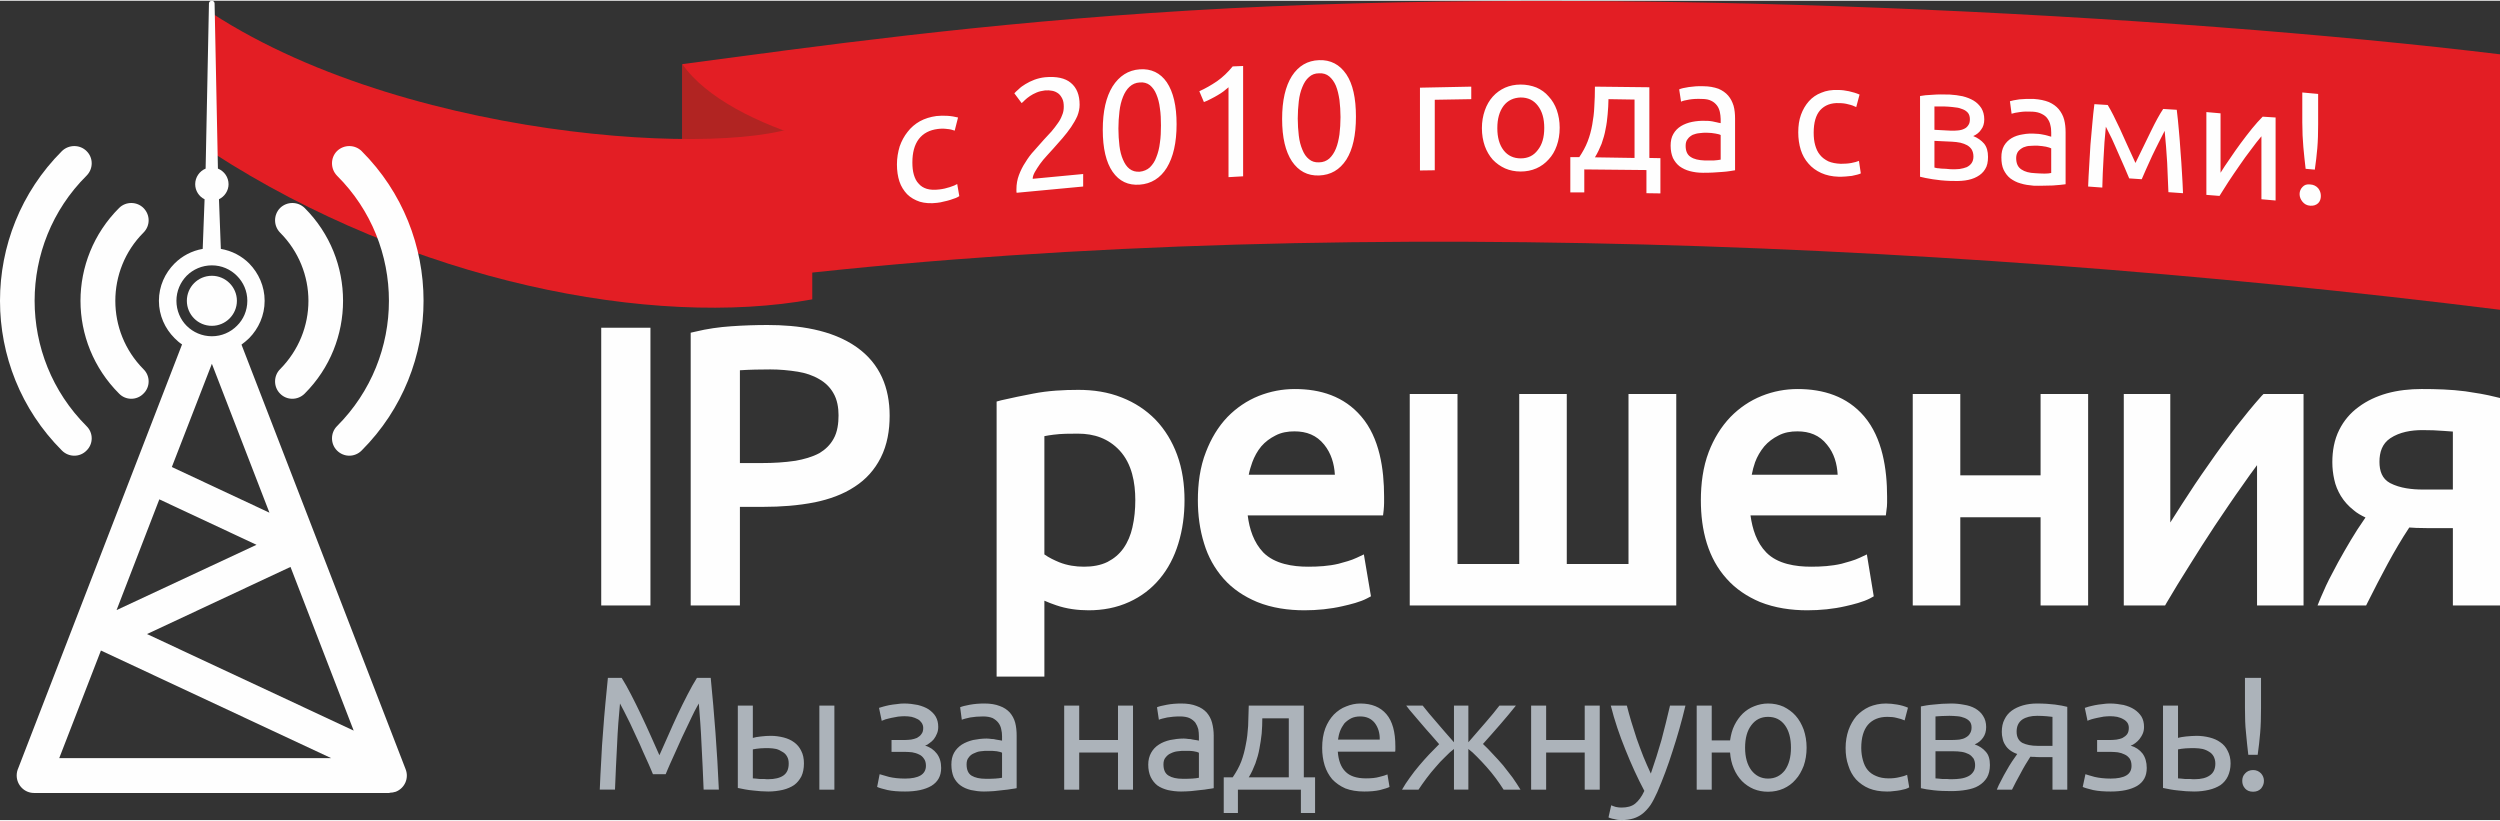 <?xml version="1.0" encoding="UTF-8"?> <svg xmlns="http://www.w3.org/2000/svg" xmlns:xlink="http://www.w3.org/1999/xlink" xmlns:xodm="http://www.corel.com/coreldraw/odm/2003" xml:space="preserve" width="399px" height="131px" version="1.1" style="shape-rendering:geometricPrecision; text-rendering:geometricPrecision; image-rendering:optimizeQuality; fill-rule:evenodd; clip-rule:evenodd" viewBox="0 0 119.88 39.29"><rect x="0" y="0" width="119.88" height="39.29" fill="#333333" stroke="none"/> <defs> <style type="text/css"> .fil4 {fill:none;fill-rule:nonzero} .fil6 {fill:#FEFEFE} .fil2 {fill:#B12422} .fil3 {fill:#FEFEFE;fill-rule:nonzero} .fil5 {fill:#FEFEFE;fill-rule:nonzero} .fil1 {fill:#E31E24;fill-rule:nonzero} .fil0 {fill:#ACB3BA;fill-rule:nonzero} </style> </defs> <g id="Слой_x0020_1">  <path class="fil0" d="M31.31 37.09c-0.05,-0.13 -0.12,-0.28 -0.2,-0.47 -0.09,-0.2 -0.18,-0.4 -0.28,-0.62 -0.09,-0.23 -0.2,-0.45 -0.31,-0.69 -0.11,-0.23 -0.21,-0.46 -0.31,-0.67 -0.1,-0.2 -0.19,-0.39 -0.28,-0.56 -0.08,-0.16 -0.15,-0.29 -0.2,-0.38 -0.06,0.61 -0.11,1.27 -0.14,1.98 -0.04,0.71 -0.07,1.43 -0.1,2.15l-0.73 0c0.02,-0.46 0.04,-0.93 0.07,-1.4 0.02,-0.48 0.05,-0.94 0.09,-1.4 0.03,-0.45 0.07,-0.9 0.11,-1.33 0.04,-0.44 0.08,-0.85 0.12,-1.23l0.66 0c0.14,0.22 0.29,0.49 0.45,0.8 0.16,0.31 0.32,0.63 0.48,0.97 0.16,0.34 0.32,0.68 0.47,1.02 0.15,0.33 0.28,0.64 0.41,0.92 0.12,-0.28 0.26,-0.59 0.41,-0.92 0.15,-0.34 0.3,-0.68 0.46,-1.02 0.16,-0.34 0.32,-0.66 0.48,-0.97 0.16,-0.31 0.31,-0.58 0.45,-0.8l0.66 0c0.17,1.72 0.31,3.51 0.39,5.36l-0.73 0c-0.03,-0.72 -0.06,-1.44 -0.1,-2.15 -0.03,-0.71 -0.08,-1.37 -0.13,-1.98 -0.06,0.09 -0.12,0.22 -0.21,0.38 -0.08,0.17 -0.18,0.36 -0.27,0.56 -0.1,0.21 -0.21,0.44 -0.32,0.67 -0.11,0.24 -0.21,0.46 -0.31,0.69 -0.1,0.22 -0.19,0.42 -0.28,0.62 -0.08,0.19 -0.15,0.34 -0.2,0.47l-0.61 0zm5.55 -1.25c-0.14,0 -0.27,0 -0.4,0.01 -0.14,0.01 -0.25,0.03 -0.36,0.05l0 1.39c0.03,0 0.08,0.01 0.14,0.01 0.06,0.01 0.12,0.01 0.19,0.02 0.07,0 0.14,0 0.22,0 0.07,0.01 0.13,0.01 0.19,0.01 0.31,0 0.56,-0.06 0.73,-0.18 0.17,-0.12 0.25,-0.31 0.25,-0.57 0,-0.13 -0.02,-0.24 -0.08,-0.34 -0.05,-0.09 -0.12,-0.17 -0.22,-0.22 -0.09,-0.06 -0.19,-0.11 -0.3,-0.14 -0.11,-0.02 -0.23,-0.04 -0.36,-0.04zm-1.48 -2.04l0.72 0 0 1.55c0.09,-0.03 0.22,-0.05 0.39,-0.07 0.16,-0.02 0.33,-0.03 0.48,-0.03 0.21,0 0.41,0.03 0.61,0.08 0.19,0.05 0.35,0.12 0.5,0.23 0.14,0.1 0.26,0.24 0.34,0.41 0.09,0.17 0.13,0.37 0.13,0.6 0,0.24 -0.04,0.45 -0.12,0.62 -0.09,0.17 -0.2,0.31 -0.35,0.42 -0.15,0.1 -0.33,0.18 -0.54,0.23 -0.22,0.05 -0.45,0.08 -0.7,0.08 -0.24,0 -0.49,-0.02 -0.74,-0.05 -0.24,-0.02 -0.48,-0.07 -0.72,-0.12l0 -3.95zm4.63 4.03l-0.72 0 0 -4.03 0.72 0 0 4.03zm3.35 -4.13c0.23,0 0.45,0.03 0.65,0.07 0.2,0.05 0.38,0.12 0.52,0.21 0.14,0.1 0.26,0.21 0.34,0.35 0.08,0.14 0.12,0.3 0.12,0.49 0,0.12 -0.02,0.23 -0.06,0.32 -0.04,0.1 -0.09,0.19 -0.15,0.27 -0.06,0.07 -0.13,0.14 -0.21,0.19 -0.07,0.06 -0.14,0.1 -0.21,0.12 0.24,0.07 0.42,0.2 0.56,0.38 0.14,0.18 0.21,0.41 0.21,0.69 0,0.39 -0.16,0.67 -0.47,0.86 -0.31,0.18 -0.73,0.27 -1.26,0.27 -0.33,0 -0.61,-0.02 -0.84,-0.07 -0.24,-0.06 -0.4,-0.1 -0.5,-0.15l0.12 -0.61c0.09,0.03 0.24,0.07 0.45,0.13 0.21,0.05 0.47,0.08 0.77,0.08 0.32,0 0.57,-0.05 0.74,-0.15 0.17,-0.1 0.26,-0.26 0.26,-0.46 0,-0.14 -0.03,-0.26 -0.1,-0.35 -0.06,-0.09 -0.14,-0.16 -0.24,-0.2 -0.1,-0.05 -0.21,-0.08 -0.32,-0.1 -0.11,-0.01 -0.22,-0.02 -0.32,-0.02l-0.67 0 0 -0.57 0.65 0c0.09,0 0.19,-0.01 0.29,-0.02 0.1,-0.02 0.19,-0.04 0.28,-0.08 0.08,-0.05 0.16,-0.1 0.21,-0.18 0.06,-0.07 0.09,-0.17 0.09,-0.3 0,-0.09 -0.03,-0.18 -0.08,-0.25 -0.05,-0.07 -0.11,-0.13 -0.19,-0.17 -0.09,-0.05 -0.18,-0.08 -0.29,-0.11 -0.12,-0.02 -0.23,-0.03 -0.35,-0.03 -0.09,0 -0.19,0.01 -0.3,0.02 -0.11,0.02 -0.22,0.04 -0.32,0.06 -0.1,0.02 -0.19,0.05 -0.28,0.07 -0.08,0.03 -0.14,0.05 -0.18,0.07l-0.13 -0.62c0.04,-0.01 0.11,-0.03 0.2,-0.06 0.08,-0.02 0.18,-0.05 0.29,-0.07 0.12,-0.02 0.23,-0.04 0.36,-0.05 0.12,-0.02 0.24,-0.03 0.36,-0.03zm3.91 3.61c0.17,0 0.32,0 0.45,-0.01 0.13,-0.01 0.24,-0.02 0.33,-0.04l0 -1.2c-0.05,-0.03 -0.14,-0.05 -0.25,-0.07 -0.12,-0.02 -0.26,-0.02 -0.42,-0.02 -0.11,0 -0.23,0 -0.35,0.02 -0.12,0.01 -0.23,0.05 -0.33,0.1 -0.1,0.04 -0.19,0.11 -0.25,0.2 -0.07,0.08 -0.1,0.19 -0.1,0.33 0,0.26 0.08,0.44 0.24,0.54 0.17,0.1 0.39,0.15 0.68,0.15zm-0.06 -3.61c0.28,0 0.53,0.04 0.73,0.12 0.2,0.07 0.36,0.18 0.48,0.31 0.12,0.14 0.21,0.3 0.26,0.49 0.05,0.19 0.07,0.4 0.07,0.62l0 2.52c-0.06,0.01 -0.14,0.03 -0.25,0.04 -0.12,0.02 -0.24,0.04 -0.38,0.05 -0.14,0.02 -0.29,0.03 -0.45,0.05 -0.17,0.01 -0.33,0.02 -0.49,0.02 -0.22,0 -0.43,-0.03 -0.62,-0.07 -0.2,-0.05 -0.36,-0.12 -0.5,-0.22 -0.14,-0.1 -0.25,-0.24 -0.33,-0.4 -0.07,-0.17 -0.11,-0.37 -0.11,-0.6 0,-0.22 0.04,-0.41 0.13,-0.57 0.09,-0.16 0.22,-0.29 0.37,-0.39 0.16,-0.1 0.34,-0.17 0.54,-0.22 0.21,-0.04 0.43,-0.07 0.65,-0.07 0.08,0 0.15,0.01 0.23,0.02 0.08,0 0.15,0.01 0.22,0.03 0.07,0.01 0.13,0.02 0.18,0.03 0.05,0.01 0.09,0.02 0.11,0.02l0 -0.2c0,-0.12 -0.01,-0.23 -0.04,-0.35 -0.02,-0.11 -0.07,-0.22 -0.14,-0.31 -0.07,-0.09 -0.16,-0.16 -0.27,-0.22 -0.12,-0.05 -0.27,-0.08 -0.46,-0.08 -0.23,0 -0.44,0.02 -0.62,0.05 -0.18,0.04 -0.31,0.07 -0.4,0.11l-0.08 -0.6c0.09,-0.04 0.24,-0.08 0.46,-0.12 0.22,-0.04 0.45,-0.06 0.71,-0.06zm7.12 4.13l-0.72 0 0 -1.78 -1.86 0 0 1.78 -0.72 0 0 -4.03 0.72 0 0 1.65 1.86 0 0 -1.65 0.72 0 0 4.03zm2.38 -0.52c0.17,0 0.32,0 0.46,-0.01 0.13,-0.01 0.24,-0.02 0.32,-0.04l0 -1.2c-0.05,-0.03 -0.13,-0.05 -0.25,-0.07 -0.11,-0.02 -0.25,-0.02 -0.42,-0.02 -0.11,0 -0.22,0 -0.34,0.02 -0.12,0.01 -0.24,0.05 -0.34,0.1 -0.1,0.04 -0.18,0.11 -0.25,0.2 -0.07,0.08 -0.1,0.19 -0.1,0.33 0,0.26 0.08,0.44 0.25,0.54 0.16,0.1 0.39,0.15 0.67,0.15zm-0.06 -3.61c0.29,0 0.53,0.04 0.73,0.12 0.2,0.07 0.36,0.18 0.48,0.31 0.12,0.14 0.21,0.3 0.26,0.49 0.05,0.19 0.08,0.4 0.08,0.62l0 2.52c-0.06,0.01 -0.15,0.03 -0.26,0.04 -0.11,0.02 -0.24,0.04 -0.38,0.05 -0.14,0.02 -0.29,0.03 -0.45,0.05 -0.16,0.01 -0.32,0.02 -0.48,0.02 -0.23,0 -0.44,-0.03 -0.63,-0.07 -0.19,-0.05 -0.36,-0.12 -0.5,-0.22 -0.13,-0.1 -0.24,-0.24 -0.32,-0.4 -0.08,-0.17 -0.12,-0.37 -0.12,-0.6 0,-0.22 0.05,-0.41 0.14,-0.57 0.09,-0.16 0.21,-0.29 0.37,-0.39 0.15,-0.1 0.33,-0.17 0.54,-0.22 0.21,-0.04 0.42,-0.07 0.65,-0.07 0.07,0 0.15,0.01 0.22,0.02 0.08,0 0.15,0.01 0.22,0.03 0.07,0.01 0.13,0.02 0.19,0.03 0.05,0.01 0.08,0.02 0.1,0.02l0 -0.2c0,-0.12 -0.01,-0.23 -0.03,-0.35 -0.03,-0.11 -0.08,-0.22 -0.14,-0.31 -0.07,-0.09 -0.16,-0.16 -0.28,-0.22 -0.11,-0.05 -0.27,-0.08 -0.45,-0.08 -0.24,0 -0.45,0.02 -0.62,0.05 -0.18,0.04 -0.32,0.07 -0.4,0.11l-0.09 -0.6c0.09,-0.04 0.25,-0.08 0.47,-0.12 0.21,-0.04 0.45,-0.06 0.7,-0.06zm2.03 3.54l0.43 0c0.17,-0.25 0.31,-0.5 0.41,-0.76 0.1,-0.27 0.17,-0.54 0.22,-0.82 0.06,-0.28 0.09,-0.58 0.11,-0.88 0.01,-0.31 0.02,-0.63 0.03,-0.98l2.64 0 0 3.44 0.54 0 0 1.71 -0.68 0 0 -1.12 -3.02 0 0 1.12 -0.68 0 0 -1.71zm3.12 0l0 -2.83 -1.27 0c0,0.24 -0.01,0.49 -0.03,0.73 -0.03,0.25 -0.06,0.49 -0.11,0.73 -0.04,0.24 -0.11,0.47 -0.19,0.7 -0.09,0.23 -0.19,0.46 -0.32,0.67l1.92 0zm1.6 -1.41c0,-0.36 0.05,-0.67 0.15,-0.94 0.1,-0.26 0.24,-0.48 0.41,-0.66 0.17,-0.17 0.37,-0.31 0.59,-0.39 0.22,-0.09 0.45,-0.14 0.68,-0.14 0.54,0 0.96,0.17 1.25,0.51 0.29,0.34 0.43,0.85 0.43,1.55 0,0.03 0,0.07 0,0.12 0,0.04 0,0.09 -0.01,0.13l-2.75 0c0.03,0.42 0.15,0.74 0.36,0.95 0.21,0.22 0.54,0.33 0.99,0.33 0.25,0 0.47,-0.02 0.64,-0.07 0.17,-0.04 0.3,-0.08 0.39,-0.12l0.1 0.6c-0.09,0.05 -0.24,0.09 -0.46,0.15 -0.22,0.05 -0.47,0.07 -0.75,0.07 -0.35,0 -0.65,-0.05 -0.91,-0.15 -0.25,-0.11 -0.46,-0.26 -0.63,-0.44 -0.16,-0.19 -0.28,-0.41 -0.36,-0.66 -0.08,-0.26 -0.12,-0.54 -0.12,-0.84zm2.76 -0.4c0.01,-0.32 -0.08,-0.59 -0.24,-0.8 -0.17,-0.21 -0.4,-0.31 -0.7,-0.31 -0.16,0 -0.31,0.03 -0.43,0.09 -0.13,0.07 -0.24,0.15 -0.33,0.25 -0.08,0.11 -0.15,0.23 -0.2,0.36 -0.05,0.13 -0.08,0.27 -0.1,0.41l2 0zm6.53 -1.63c-0.1,0.13 -0.22,0.27 -0.35,0.43 -0.13,0.15 -0.26,0.31 -0.4,0.47 -0.14,0.16 -0.28,0.32 -0.42,0.48 -0.14,0.16 -0.28,0.32 -0.41,0.46 0.16,0.15 0.32,0.31 0.48,0.49 0.17,0.17 0.33,0.36 0.49,0.54 0.15,0.19 0.3,0.39 0.45,0.58 0.14,0.2 0.27,0.4 0.38,0.58l-0.81 0c-0.11,-0.17 -0.23,-0.35 -0.37,-0.54 -0.14,-0.19 -0.29,-0.37 -0.44,-0.54 -0.16,-0.18 -0.31,-0.34 -0.46,-0.49 -0.15,-0.16 -0.29,-0.28 -0.42,-0.38l0 1.95 -0.69 0 0 -1.95c-0.13,0.1 -0.27,0.22 -0.42,0.38 -0.16,0.15 -0.31,0.31 -0.46,0.49 -0.15,0.17 -0.3,0.35 -0.44,0.54 -0.14,0.19 -0.27,0.37 -0.38,0.54l-0.79 0c0.1,-0.18 0.23,-0.38 0.37,-0.57 0.14,-0.2 0.29,-0.39 0.45,-0.58 0.16,-0.19 0.32,-0.37 0.48,-0.54 0.17,-0.18 0.33,-0.34 0.48,-0.49 -0.13,-0.15 -0.26,-0.3 -0.4,-0.46 -0.14,-0.16 -0.29,-0.32 -0.42,-0.48 -0.14,-0.17 -0.28,-0.32 -0.41,-0.48 -0.13,-0.15 -0.25,-0.29 -0.35,-0.43l0.79 0c0.19,0.24 0.4,0.5 0.65,0.78 0.24,0.28 0.52,0.61 0.85,0.98l0 -1.76 0.69 0 0 1.76c0.32,-0.37 0.61,-0.7 0.85,-0.98 0.24,-0.28 0.46,-0.54 0.64,-0.78l0.79 0zm4.02 4.03l-0.72 0 0 -1.78 -1.85 0 0 1.78 -0.72 0 0 -4.03 0.72 0 0 1.65 1.85 0 0 -1.65 0.72 0 0 4.03zm0.55 0.75c0.06,0.03 0.13,0.05 0.22,0.08 0.09,0.02 0.18,0.03 0.27,0.03 0.28,0 0.5,-0.06 0.66,-0.19 0.16,-0.13 0.31,-0.33 0.44,-0.61 -0.33,-0.62 -0.63,-1.28 -0.91,-1.98 -0.28,-0.69 -0.52,-1.39 -0.7,-2.11l0.77 0c0.06,0.24 0.13,0.49 0.21,0.76 0.08,0.26 0.17,0.54 0.26,0.82 0.1,0.29 0.21,0.57 0.32,0.86 0.12,0.28 0.23,0.55 0.36,0.82 0.19,-0.55 0.36,-1.08 0.51,-1.61 0.14,-0.54 0.28,-1.08 0.41,-1.65l0.74 0c-0.18,0.76 -0.39,1.49 -0.62,2.19 -0.22,0.7 -0.47,1.36 -0.73,1.96 -0.11,0.24 -0.21,0.44 -0.32,0.61 -0.11,0.16 -0.24,0.3 -0.37,0.41 -0.14,0.11 -0.29,0.19 -0.45,0.24 -0.17,0.05 -0.36,0.08 -0.57,0.08 -0.06,0 -0.12,-0.01 -0.18,-0.01 -0.06,-0.01 -0.12,-0.02 -0.18,-0.04 -0.06,-0.01 -0.12,-0.02 -0.17,-0.04 -0.05,-0.01 -0.08,-0.03 -0.1,-0.04l0.13 -0.58zm4.82 -3.11l0.88 0c0.04,-0.27 0.1,-0.51 0.21,-0.73 0.11,-0.22 0.24,-0.4 0.4,-0.56 0.16,-0.15 0.34,-0.27 0.55,-0.35 0.2,-0.08 0.43,-0.13 0.66,-0.13 0.27,0 0.51,0.05 0.74,0.15 0.22,0.11 0.42,0.25 0.58,0.43 0.17,0.19 0.29,0.41 0.39,0.67 0.09,0.27 0.14,0.55 0.14,0.87 0,0.32 -0.05,0.61 -0.14,0.87 -0.1,0.25 -0.22,0.48 -0.39,0.66 -0.16,0.19 -0.36,0.33 -0.58,0.43 -0.23,0.1 -0.47,0.15 -0.74,0.15 -0.24,0 -0.47,-0.04 -0.69,-0.13 -0.21,-0.09 -0.4,-0.22 -0.56,-0.38 -0.16,-0.17 -0.29,-0.36 -0.39,-0.6 -0.1,-0.23 -0.16,-0.49 -0.18,-0.77l-0.88 0 0 1.78 -0.72 0 0 -4.03 0.72 0 0 1.67zm3.8 0.35c0,-0.46 -0.1,-0.82 -0.29,-1.08 -0.2,-0.27 -0.47,-0.4 -0.81,-0.4 -0.33,0 -0.6,0.13 -0.8,0.4 -0.2,0.26 -0.3,0.62 -0.3,1.08 0,0.45 0.1,0.81 0.3,1.08 0.2,0.26 0.47,0.4 0.8,0.4 0.34,0 0.61,-0.14 0.81,-0.4 0.19,-0.27 0.29,-0.63 0.29,-1.08zm4.6 2.1c-0.33,0 -0.61,-0.05 -0.86,-0.15 -0.24,-0.1 -0.45,-0.25 -0.62,-0.43 -0.17,-0.19 -0.29,-0.41 -0.37,-0.67 -0.09,-0.25 -0.13,-0.53 -0.13,-0.84 0,-0.31 0.05,-0.6 0.14,-0.86 0.09,-0.25 0.22,-0.48 0.38,-0.67 0.17,-0.18 0.37,-0.33 0.61,-0.44 0.24,-0.1 0.51,-0.16 0.8,-0.16 0.18,0 0.36,0.02 0.54,0.05 0.18,0.03 0.36,0.08 0.52,0.15l-0.16 0.61c-0.11,-0.05 -0.24,-0.09 -0.38,-0.12 -0.14,-0.04 -0.29,-0.05 -0.45,-0.05 -0.4,0 -0.71,0.13 -0.93,0.38 -0.21,0.25 -0.32,0.62 -0.32,1.11 0,0.21 0.03,0.41 0.08,0.59 0.05,0.18 0.12,0.34 0.23,0.47 0.11,0.13 0.24,0.22 0.41,0.29 0.16,0.07 0.36,0.11 0.6,0.11 0.19,0 0.36,-0.02 0.52,-0.06 0.15,-0.03 0.27,-0.07 0.36,-0.11l0.1 0.6c-0.04,0.03 -0.1,0.05 -0.18,0.08 -0.07,0.02 -0.16,0.04 -0.26,0.06 -0.1,0.02 -0.2,0.03 -0.31,0.04 -0.11,0.02 -0.22,0.02 -0.32,0.02zm2.33 -0.63c0.03,0 0.08,0.01 0.13,0.01 0.06,0.01 0.12,0.01 0.2,0.02 0.07,0 0.15,0 0.23,0 0.08,0.01 0.15,0.01 0.22,0.01 0.15,0 0.3,-0.01 0.43,-0.03 0.14,-0.02 0.26,-0.06 0.36,-0.11 0.1,-0.05 0.18,-0.12 0.24,-0.21 0.06,-0.08 0.09,-0.19 0.09,-0.33 0,-0.12 -0.03,-0.23 -0.08,-0.32 -0.06,-0.08 -0.13,-0.15 -0.22,-0.2 -0.1,-0.05 -0.21,-0.09 -0.33,-0.11 -0.13,-0.02 -0.26,-0.03 -0.41,-0.03l-0.86 0 0 1.3zm0.77 -1.84c0.14,0 0.27,-0.01 0.38,-0.02 0.12,-0.02 0.22,-0.05 0.3,-0.1 0.09,-0.05 0.16,-0.11 0.2,-0.19 0.05,-0.07 0.08,-0.17 0.08,-0.29 0,-0.12 -0.03,-0.22 -0.09,-0.29 -0.07,-0.08 -0.15,-0.13 -0.25,-0.17 -0.1,-0.04 -0.21,-0.07 -0.34,-0.08 -0.13,-0.01 -0.25,-0.02 -0.38,-0.02 -0.12,0 -0.24,0.01 -0.36,0.01 -0.12,0.01 -0.23,0.01 -0.31,0.02l0 1.13 0.77 0zm-0.02 2.45c-0.3,0 -0.58,-0.01 -0.84,-0.04 -0.26,-0.03 -0.46,-0.06 -0.61,-0.1l0 -3.92c0.15,-0.03 0.35,-0.07 0.61,-0.09 0.26,-0.03 0.54,-0.05 0.84,-0.05 0.21,0 0.42,0.02 0.62,0.06 0.2,0.03 0.38,0.09 0.54,0.18 0.15,0.09 0.28,0.2 0.37,0.35 0.1,0.15 0.15,0.33 0.15,0.54 0,0.2 -0.05,0.37 -0.15,0.51 -0.1,0.14 -0.23,0.25 -0.4,0.32 0.23,0.08 0.4,0.2 0.53,0.35 0.14,0.15 0.2,0.36 0.2,0.64 0,0.24 -0.05,0.44 -0.14,0.6 -0.1,0.16 -0.23,0.29 -0.4,0.39 -0.16,0.1 -0.36,0.16 -0.59,0.2 -0.23,0.04 -0.47,0.06 -0.73,0.06zm4.23 -1.63c-0.07,0 -0.15,0 -0.22,-0.01 -0.07,0 -0.14,0 -0.21,-0.01 -0.16,0.25 -0.32,0.51 -0.47,0.8 -0.16,0.28 -0.29,0.54 -0.41,0.78l-0.73 0c0.06,-0.15 0.13,-0.3 0.22,-0.46 0.08,-0.16 0.16,-0.31 0.25,-0.46 0.08,-0.15 0.17,-0.29 0.26,-0.43 0.09,-0.13 0.17,-0.25 0.25,-0.36 -0.15,-0.05 -0.27,-0.12 -0.36,-0.19 -0.09,-0.07 -0.17,-0.16 -0.22,-0.25 -0.06,-0.09 -0.1,-0.19 -0.12,-0.3 -0.03,-0.11 -0.04,-0.21 -0.04,-0.32 0,-0.23 0.04,-0.43 0.13,-0.6 0.08,-0.17 0.2,-0.31 0.35,-0.42 0.15,-0.11 0.33,-0.19 0.53,-0.25 0.21,-0.06 0.43,-0.09 0.67,-0.09 0.34,0 0.63,0.02 0.87,0.05 0.24,0.03 0.43,0.07 0.59,0.11l0 3.97 -0.71 0 0 -1.56 -0.63 0zm0.63 -1.93c-0.05,-0.01 -0.15,-0.02 -0.28,-0.03 -0.13,-0.01 -0.28,-0.02 -0.45,-0.02 -0.3,0 -0.54,0.06 -0.72,0.18 -0.18,0.13 -0.27,0.32 -0.27,0.58 0,0.26 0.1,0.44 0.28,0.54 0.19,0.09 0.43,0.14 0.72,0.14l0.72 0 0 -1.39zm2.76 -0.64c0.23,0 0.44,0.03 0.65,0.07 0.2,0.05 0.37,0.12 0.51,0.21 0.15,0.1 0.26,0.21 0.35,0.35 0.08,0.14 0.12,0.3 0.12,0.49 0,0.12 -0.02,0.23 -0.06,0.32 -0.04,0.1 -0.1,0.19 -0.16,0.27 -0.06,0.07 -0.13,0.14 -0.2,0.19 -0.08,0.06 -0.15,0.1 -0.22,0.12 0.24,0.07 0.43,0.2 0.57,0.38 0.13,0.18 0.2,0.41 0.2,0.69 0,0.39 -0.15,0.67 -0.46,0.86 -0.31,0.18 -0.73,0.27 -1.27,0.27 -0.32,0 -0.6,-0.02 -0.84,-0.07 -0.23,-0.06 -0.4,-0.1 -0.5,-0.15l0.13 -0.61c0.08,0.03 0.23,0.07 0.44,0.13 0.22,0.05 0.47,0.08 0.77,0.08 0.33,0 0.58,-0.05 0.75,-0.15 0.17,-0.1 0.25,-0.26 0.25,-0.46 0,-0.14 -0.03,-0.26 -0.09,-0.35 -0.07,-0.09 -0.15,-0.16 -0.25,-0.2 -0.1,-0.05 -0.2,-0.08 -0.32,-0.1 -0.11,-0.01 -0.21,-0.02 -0.31,-0.02l-0.68 0 0 -0.57 0.65 0c0.1,0 0.19,-0.01 0.29,-0.02 0.1,-0.02 0.2,-0.04 0.28,-0.08 0.09,-0.05 0.16,-0.1 0.22,-0.18 0.05,-0.07 0.08,-0.17 0.08,-0.3 0,-0.09 -0.02,-0.18 -0.07,-0.25 -0.05,-0.07 -0.12,-0.13 -0.2,-0.17 -0.08,-0.05 -0.18,-0.08 -0.29,-0.11 -0.11,-0.02 -0.23,-0.03 -0.34,-0.03 -0.1,0 -0.2,0.01 -0.31,0.02 -0.11,0.02 -0.21,0.04 -0.31,0.06 -0.11,0.02 -0.2,0.05 -0.28,0.07 -0.09,0.03 -0.15,0.05 -0.18,0.07l-0.13 -0.62c0.04,-0.01 0.1,-0.03 0.19,-0.06 0.09,-0.02 0.19,-0.05 0.3,-0.07 0.11,-0.02 0.23,-0.04 0.35,-0.05 0.13,-0.02 0.25,-0.03 0.37,-0.03zm4.06 3.63c0.31,0 0.55,-0.06 0.72,-0.18 0.18,-0.12 0.27,-0.31 0.27,-0.57 0,-0.13 -0.03,-0.24 -0.08,-0.34 -0.05,-0.09 -0.12,-0.17 -0.21,-0.22 -0.09,-0.06 -0.2,-0.11 -0.32,-0.14 -0.11,-0.02 -0.24,-0.04 -0.38,-0.04 -0.13,0 -0.28,0 -0.43,0.01 -0.14,0.01 -0.27,0.03 -0.37,0.05l0 1.39c0.03,0 0.08,0.01 0.14,0.01 0.06,0.01 0.13,0.01 0.2,0.02 0.08,0 0.16,0 0.24,0 0.08,0.01 0.15,0.01 0.22,0.01zm-1.52 0.42l0 -3.95 0.72 0 0 1.55c0.04,-0.01 0.1,-0.03 0.17,-0.04 0.07,-0.01 0.14,-0.02 0.22,-0.03 0.08,-0.01 0.16,-0.01 0.25,-0.02 0.09,0 0.17,-0.01 0.25,-0.01 0.22,0 0.43,0.03 0.63,0.08 0.19,0.05 0.36,0.12 0.51,0.23 0.15,0.1 0.27,0.24 0.35,0.41 0.09,0.17 0.14,0.37 0.14,0.6 0,0.24 -0.05,0.45 -0.13,0.62 -0.08,0.17 -0.2,0.31 -0.35,0.42 -0.16,0.1 -0.34,0.18 -0.56,0.23 -0.21,0.05 -0.45,0.08 -0.71,0.08 -0.26,0 -0.52,-0.02 -0.76,-0.05 -0.25,-0.02 -0.49,-0.07 -0.73,-0.12zm4.7 -3.83c0,0.43 -0.01,0.83 -0.04,1.18 -0.03,0.36 -0.07,0.71 -0.12,1.06l-0.45 0c-0.04,-0.35 -0.08,-0.7 -0.11,-1.06 -0.04,-0.35 -0.05,-0.75 -0.05,-1.18l0 -1.45 0.77 0 0 1.45zm0.14 3.49c0,0.14 -0.05,0.26 -0.14,0.37 -0.1,0.1 -0.22,0.15 -0.38,0.15 -0.16,0 -0.29,-0.05 -0.38,-0.15 -0.1,-0.11 -0.14,-0.23 -0.14,-0.37 0,-0.14 0.04,-0.26 0.14,-0.36 0.09,-0.1 0.22,-0.16 0.38,-0.16 0.16,0 0.28,0.06 0.38,0.16 0.09,0.1 0.14,0.22 0.14,0.36z"></path> <path class="fil1" d="M32.72 13.8c26.86,-3.72 59.56,-2.42 87.16,1.02l0 -12.25c-15.75,-1.91 -42.4,-3.33 -62.84,-2.1 -10.11,0.61 -17.92,1.72 -24.32,2.57l0 10.76z"></path> <path class="fil2" d="M32.72 3.04c1.12,1.62 3.64,2.87 6.23,3.64l-6.23 6.1 0 -9.74z"></path> <path class="fil1" d="M10.16 7.26c9.64,6.26 21.2,8.45 28.79,7.06l0 -8.67c-2.38,1.95 -18.95,1.35 -28.79,-5.05l0 6.66z"></path> <path class="fil3" d="M44.95 9.69c-0.32,0.04 -0.6,0.02 -0.84,-0.05 -0.24,-0.08 -0.45,-0.2 -0.61,-0.36 -0.16,-0.17 -0.29,-0.37 -0.37,-0.61 -0.08,-0.24 -0.12,-0.52 -0.12,-0.82 0,-0.31 0.05,-0.59 0.13,-0.86 0.09,-0.26 0.22,-0.5 0.38,-0.7 0.16,-0.21 0.36,-0.38 0.59,-0.51 0.24,-0.13 0.5,-0.21 0.79,-0.25 0.18,-0.02 0.35,-0.02 0.53,-0.01 0.18,0.01 0.35,0.04 0.51,0.08l-0.16 0.63c-0.11,-0.04 -0.23,-0.07 -0.37,-0.08 -0.14,-0.02 -0.28,-0.02 -0.44,0 -0.4,0.05 -0.7,0.21 -0.91,0.48 -0.21,0.28 -0.31,0.65 -0.31,1.13 0,0.21 0.02,0.41 0.07,0.58 0.05,0.17 0.12,0.32 0.23,0.43 0.1,0.12 0.23,0.2 0.39,0.25 0.17,0.05 0.36,0.06 0.6,0.03 0.18,-0.02 0.35,-0.06 0.5,-0.11 0.16,-0.05 0.28,-0.1 0.36,-0.15l0.1 0.58c-0.04,0.03 -0.1,0.06 -0.17,0.09 -0.08,0.03 -0.17,0.06 -0.26,0.09 -0.1,0.03 -0.2,0.06 -0.31,0.08 -0.11,0.03 -0.21,0.05 -0.31,0.06zm6.82 -4.7c0,0.18 -0.04,0.36 -0.11,0.54 -0.08,0.18 -0.18,0.35 -0.3,0.53 -0.12,0.18 -0.26,0.35 -0.41,0.53 -0.15,0.17 -0.3,0.34 -0.45,0.51 -0.09,0.1 -0.19,0.21 -0.3,0.33 -0.12,0.13 -0.23,0.26 -0.33,0.4 -0.1,0.14 -0.18,0.27 -0.25,0.39 -0.07,0.13 -0.1,0.23 -0.1,0.32l2.42 -0.23 0 0.6 -3.19 0.3c-0.01,-0.03 -0.01,-0.06 -0.01,-0.09 0,-0.03 0,-0.06 0,-0.08 0,-0.24 0.04,-0.47 0.12,-0.68 0.08,-0.21 0.18,-0.42 0.31,-0.61 0.12,-0.2 0.26,-0.39 0.42,-0.56 0.16,-0.18 0.31,-0.35 0.46,-0.52 0.13,-0.14 0.25,-0.27 0.37,-0.4 0.11,-0.13 0.21,-0.26 0.3,-0.39 0.09,-0.12 0.16,-0.25 0.21,-0.39 0.06,-0.13 0.08,-0.27 0.08,-0.41 0,-0.15 -0.02,-0.28 -0.07,-0.38 -0.05,-0.1 -0.11,-0.19 -0.19,-0.25 -0.08,-0.06 -0.18,-0.11 -0.29,-0.13 -0.11,-0.02 -0.22,-0.03 -0.34,-0.02 -0.15,0.02 -0.29,0.05 -0.41,0.1 -0.12,0.05 -0.23,0.11 -0.32,0.17 -0.1,0.07 -0.18,0.13 -0.25,0.2 -0.06,0.06 -0.11,0.11 -0.15,0.14l-0.35 -0.47c0.05,-0.05 0.11,-0.12 0.21,-0.2 0.09,-0.09 0.2,-0.17 0.32,-0.24 0.13,-0.08 0.27,-0.15 0.43,-0.21 0.16,-0.06 0.33,-0.1 0.51,-0.12 0.55,-0.05 0.97,0.04 1.24,0.27 0.28,0.23 0.42,0.58 0.42,1.05zm1.11 1.2c0,-0.89 0.16,-1.58 0.47,-2.08 0.32,-0.5 0.75,-0.78 1.3,-0.82 0.55,-0.04 0.99,0.17 1.3,0.62 0.31,0.46 0.47,1.13 0.47,2.01 0,0.89 -0.16,1.58 -0.47,2.09 -0.31,0.5 -0.75,0.77 -1.3,0.81 -0.55,0.04 -0.98,-0.16 -1.3,-0.62 -0.31,-0.45 -0.47,-1.12 -0.47,-2.01zm2.79 -0.21c0,-0.29 -0.01,-0.56 -0.05,-0.82 -0.03,-0.26 -0.09,-0.48 -0.17,-0.67 -0.07,-0.18 -0.18,-0.33 -0.31,-0.44 -0.13,-0.1 -0.3,-0.15 -0.49,-0.13 -0.19,0.01 -0.35,0.08 -0.49,0.21 -0.13,0.12 -0.23,0.28 -0.31,0.48 -0.08,0.2 -0.14,0.43 -0.17,0.7 -0.03,0.26 -0.05,0.53 -0.05,0.82 0,0.29 0.02,0.57 0.05,0.83 0.03,0.25 0.09,0.48 0.17,0.66 0.08,0.19 0.18,0.34 0.31,0.44 0.14,0.11 0.3,0.15 0.49,0.14 0.19,-0.02 0.36,-0.09 0.49,-0.21 0.13,-0.13 0.24,-0.29 0.31,-0.49 0.08,-0.2 0.14,-0.43 0.17,-0.69 0.04,-0.26 0.05,-0.54 0.05,-0.83zm1.84 -1.64c0.29,-0.13 0.57,-0.29 0.85,-0.48 0.27,-0.19 0.52,-0.43 0.75,-0.71l0.5 -0.02 0 5.29 -0.7 0.04 0 -4.31c-0.07,0.06 -0.14,0.12 -0.23,0.19 -0.09,0.07 -0.19,0.13 -0.29,0.19 -0.1,0.06 -0.21,0.12 -0.33,0.18 -0.11,0.06 -0.22,0.11 -0.33,0.15l-0.22 -0.52zm3.97 1.33c0,-0.89 0.16,-1.57 0.47,-2.06 0.32,-0.49 0.75,-0.74 1.3,-0.76 0.56,-0.02 0.99,0.21 1.31,0.68 0.31,0.46 0.46,1.14 0.46,2.03 0,0.88 -0.15,1.57 -0.46,2.06 -0.32,0.49 -0.75,0.74 -1.31,0.76 -0.55,0.02 -0.98,-0.21 -1.3,-0.68 -0.31,-0.47 -0.47,-1.14 -0.47,-2.03zm2.8 -0.09c0,-0.29 -0.02,-0.56 -0.05,-0.82 -0.04,-0.26 -0.09,-0.48 -0.17,-0.68 -0.08,-0.19 -0.19,-0.34 -0.32,-0.45 -0.13,-0.11 -0.29,-0.16 -0.49,-0.15 -0.19,0 -0.35,0.06 -0.48,0.18 -0.14,0.12 -0.24,0.28 -0.32,0.48 -0.08,0.19 -0.14,0.42 -0.17,0.68 -0.03,0.26 -0.05,0.54 -0.05,0.83 0,0.29 0.02,0.56 0.05,0.82 0.03,0.26 0.09,0.48 0.17,0.67 0.08,0.2 0.18,0.35 0.32,0.46 0.13,0.11 0.29,0.16 0.48,0.15 0.2,0 0.36,-0.07 0.49,-0.18 0.13,-0.12 0.24,-0.28 0.32,-0.48 0.08,-0.19 0.13,-0.42 0.17,-0.68 0.03,-0.26 0.05,-0.54 0.05,-0.83zm6.27 -0.86l-1.75 0.03 0 3.38 -0.71 0.01 0 -3.97 2.46 -0.05 0 0.6zm4.24 1.37c0,0.32 -0.05,0.61 -0.14,0.86 -0.09,0.26 -0.22,0.48 -0.39,0.66 -0.16,0.18 -0.36,0.33 -0.59,0.43 -0.23,0.1 -0.48,0.15 -0.75,0.15 -0.27,0 -0.52,-0.05 -0.75,-0.15 -0.22,-0.1 -0.42,-0.24 -0.59,-0.42 -0.16,-0.18 -0.29,-0.4 -0.38,-0.65 -0.09,-0.26 -0.14,-0.54 -0.14,-0.86 0,-0.31 0.05,-0.59 0.14,-0.85 0.09,-0.26 0.22,-0.48 0.38,-0.66 0.17,-0.19 0.37,-0.33 0.59,-0.43 0.23,-0.1 0.48,-0.15 0.75,-0.15 0.27,0 0.52,0.05 0.75,0.14 0.23,0.1 0.43,0.24 0.59,0.43 0.17,0.18 0.3,0.4 0.39,0.65 0.09,0.26 0.14,0.54 0.14,0.85zm-0.74 0.01c0,-0.45 -0.1,-0.8 -0.31,-1.07 -0.2,-0.26 -0.47,-0.39 -0.82,-0.39 -0.34,0.01 -0.62,0.14 -0.82,0.4 -0.2,0.27 -0.3,0.62 -0.3,1.07 0,0.45 0.1,0.8 0.3,1.06 0.2,0.26 0.48,0.39 0.82,0.39 0.35,0 0.62,-0.13 0.82,-0.4 0.21,-0.26 0.31,-0.61 0.31,-1.06zm1.25 1.4l0.43 0c0.16,-0.24 0.3,-0.49 0.4,-0.75 0.1,-0.26 0.17,-0.52 0.22,-0.8 0.05,-0.28 0.09,-0.57 0.1,-0.87 0.02,-0.3 0.03,-0.62 0.03,-0.96l2.61 0.03 0 3.39 0.53 0.01 0 1.69 -0.67 -0.01 0 -1.11 -2.98 -0.03 0 1.1 -0.67 0 0 -1.69zm3.08 0.04l0 -2.8 -1.25 -0.02c0,0.24 -0.02,0.48 -0.04,0.73 -0.02,0.24 -0.05,0.48 -0.1,0.71 -0.04,0.24 -0.11,0.47 -0.19,0.7 -0.09,0.22 -0.19,0.44 -0.32,0.65l1.9 0.03zm3.36 0.12c0.16,0 0.31,0 0.44,0 0.13,-0.01 0.24,-0.02 0.33,-0.04l0 -1.18c-0.05,-0.03 -0.14,-0.05 -0.25,-0.07 -0.12,-0.02 -0.25,-0.04 -0.42,-0.04 -0.1,0 -0.22,0 -0.34,0.02 -0.12,0.01 -0.23,0.04 -0.33,0.08 -0.09,0.05 -0.18,0.11 -0.24,0.2 -0.07,0.08 -0.1,0.19 -0.1,0.33 0,0.25 0.08,0.43 0.24,0.53 0.16,0.11 0.39,0.16 0.67,0.17zm-0.07 -3.56c0.29,0 0.53,0.05 0.73,0.12 0.19,0.08 0.35,0.19 0.47,0.33 0.12,0.14 0.2,0.3 0.26,0.49 0.05,0.18 0.07,0.39 0.07,0.61l0 2.48c-0.06,0.01 -0.14,0.02 -0.25,0.04 -0.11,0.02 -0.24,0.03 -0.37,0.04 -0.14,0.01 -0.29,0.02 -0.45,0.03 -0.16,0.01 -0.32,0.01 -0.48,0.01 -0.22,0 -0.43,-0.03 -0.62,-0.08 -0.19,-0.05 -0.35,-0.13 -0.49,-0.23 -0.13,-0.1 -0.24,-0.24 -0.32,-0.4 -0.07,-0.17 -0.11,-0.36 -0.11,-0.59 0,-0.22 0.04,-0.41 0.13,-0.56 0.09,-0.16 0.21,-0.28 0.37,-0.38 0.15,-0.09 0.33,-0.16 0.53,-0.2 0.2,-0.04 0.42,-0.06 0.64,-0.05 0.07,0 0.15,0 0.22,0.01 0.08,0.01 0.15,0.02 0.22,0.04 0.07,0.01 0.13,0.03 0.18,0.04 0.05,0.01 0.09,0.02 0.11,0.02l0 -0.2c0,-0.11 -0.02,-0.23 -0.04,-0.34 -0.03,-0.12 -0.07,-0.22 -0.14,-0.31 -0.07,-0.09 -0.16,-0.17 -0.27,-0.22 -0.11,-0.06 -0.26,-0.09 -0.45,-0.09 -0.23,-0.01 -0.44,0 -0.61,0.03 -0.18,0.03 -0.31,0.06 -0.39,0.1l-0.09 -0.59c0.09,-0.04 0.25,-0.08 0.46,-0.11 0.21,-0.03 0.44,-0.05 0.69,-0.04zm6.5 4.34c-0.32,-0.01 -0.6,-0.07 -0.84,-0.18 -0.24,-0.11 -0.45,-0.26 -0.61,-0.45 -0.17,-0.19 -0.29,-0.41 -0.37,-0.66 -0.08,-0.26 -0.12,-0.54 -0.12,-0.84 0,-0.31 0.04,-0.59 0.13,-0.84 0.09,-0.25 0.22,-0.47 0.38,-0.65 0.16,-0.18 0.36,-0.32 0.6,-0.41 0.23,-0.1 0.5,-0.14 0.79,-0.13 0.18,0 0.35,0.02 0.53,0.06 0.18,0.04 0.35,0.09 0.51,0.16l-0.16 0.6c-0.1,-0.05 -0.23,-0.1 -0.37,-0.13 -0.14,-0.04 -0.29,-0.06 -0.44,-0.06 -0.4,-0.02 -0.7,0.1 -0.92,0.34 -0.21,0.24 -0.31,0.6 -0.31,1.08 0,0.22 0.02,0.41 0.07,0.59 0.05,0.18 0.12,0.34 0.23,0.47 0.1,0.13 0.24,0.23 0.4,0.31 0.16,0.07 0.36,0.11 0.6,0.12 0.18,0 0.35,-0.01 0.51,-0.04 0.15,-0.03 0.27,-0.06 0.36,-0.1l0.09 0.6c-0.04,0.02 -0.09,0.04 -0.17,0.06 -0.08,0.02 -0.16,0.04 -0.26,0.06 -0.1,0.01 -0.2,0.02 -0.31,0.03 -0.11,0.01 -0.21,0.01 -0.32,0.01zm4.59 -0.44c0.03,0.01 0.08,0.02 0.13,0.03 0.06,0 0.12,0.01 0.19,0.02 0.07,0 0.15,0.01 0.23,0.01 0.08,0.01 0.15,0.01 0.22,0.02 0.15,0.01 0.29,0 0.43,-0.01 0.13,-0.02 0.25,-0.05 0.35,-0.09 0.1,-0.05 0.17,-0.11 0.23,-0.19 0.06,-0.09 0.09,-0.19 0.09,-0.32 0,-0.13 -0.03,-0.24 -0.08,-0.33 -0.05,-0.08 -0.12,-0.15 -0.22,-0.21 -0.09,-0.05 -0.2,-0.09 -0.32,-0.12 -0.13,-0.03 -0.26,-0.04 -0.4,-0.05l-0.85 -0.04 0 1.28zm0.76 -1.77c0.13,0.01 0.26,0 0.37,-0.01 0.12,-0.01 0.22,-0.04 0.3,-0.08 0.09,-0.04 0.15,-0.1 0.2,-0.18 0.05,-0.07 0.07,-0.16 0.07,-0.28 0,-0.12 -0.03,-0.22 -0.09,-0.3 -0.06,-0.07 -0.14,-0.13 -0.24,-0.17 -0.1,-0.04 -0.21,-0.08 -0.33,-0.09 -0.13,-0.02 -0.25,-0.03 -0.38,-0.04 -0.12,-0.01 -0.24,-0.01 -0.36,-0.01 -0.12,0 -0.22,0 -0.3,0l0 1.12 0.76 0.04zm-0.02 2.41c-0.3,-0.01 -0.58,-0.04 -0.83,-0.08 -0.25,-0.04 -0.45,-0.08 -0.6,-0.12l0 -3.87c0.15,-0.03 0.35,-0.05 0.6,-0.06 0.25,-0.02 0.53,-0.02 0.83,-0.01 0.21,0.01 0.41,0.04 0.61,0.08 0.2,0.05 0.38,0.12 0.53,0.21 0.15,0.09 0.27,0.21 0.37,0.36 0.09,0.15 0.14,0.33 0.14,0.54 0,0.2 -0.05,0.36 -0.15,0.49 -0.09,0.14 -0.22,0.24 -0.38,0.31 0.21,0.08 0.39,0.21 0.52,0.36 0.13,0.16 0.19,0.37 0.19,0.64 0,0.24 -0.04,0.44 -0.14,0.59 -0.09,0.15 -0.22,0.27 -0.39,0.36 -0.16,0.09 -0.36,0.15 -0.58,0.18 -0.22,0.03 -0.46,0.03 -0.72,0.02zm4.09 -0.37c0.17,0.01 0.32,0.02 0.45,0.02 0.13,0 0.23,-0.01 0.32,-0.03l0 -1.18c-0.05,-0.03 -0.13,-0.05 -0.25,-0.08 -0.11,-0.02 -0.25,-0.04 -0.41,-0.05 -0.11,0 -0.22,0 -0.34,0.01 -0.12,0 -0.23,0.03 -0.33,0.07 -0.1,0.05 -0.18,0.11 -0.25,0.19 -0.06,0.08 -0.1,0.19 -0.1,0.32 0,0.26 0.08,0.44 0.25,0.55 0.16,0.11 0.38,0.17 0.66,0.18zm-0.06 -3.56c0.28,0.02 0.52,0.07 0.72,0.15 0.2,0.09 0.35,0.2 0.47,0.34 0.12,0.15 0.21,0.31 0.26,0.5 0.05,0.19 0.07,0.39 0.07,0.62l0 2.48c-0.06,0.01 -0.14,0.02 -0.25,0.03 -0.11,0.01 -0.23,0.02 -0.37,0.03 -0.14,0 -0.29,0.01 -0.45,0.01 -0.16,0.01 -0.32,0 -0.47,0 -0.23,-0.02 -0.43,-0.05 -0.62,-0.11 -0.19,-0.05 -0.35,-0.14 -0.49,-0.24 -0.14,-0.11 -0.24,-0.25 -0.32,-0.41 -0.08,-0.17 -0.11,-0.37 -0.11,-0.6 0,-0.22 0.04,-0.4 0.13,-0.56 0.09,-0.15 0.21,-0.27 0.36,-0.36 0.15,-0.09 0.33,-0.15 0.53,-0.18 0.21,-0.04 0.42,-0.05 0.65,-0.03 0.07,0 0.14,0.01 0.22,0.02 0.07,0.01 0.15,0.03 0.21,0.04 0.07,0.02 0.13,0.03 0.18,0.05 0.05,0.01 0.09,0.02 0.11,0.03l0 -0.2c0,-0.12 -0.01,-0.24 -0.04,-0.35 -0.02,-0.12 -0.07,-0.22 -0.14,-0.32 -0.06,-0.09 -0.15,-0.16 -0.27,-0.22 -0.11,-0.06 -0.26,-0.1 -0.44,-0.11 -0.24,-0.01 -0.44,-0.01 -0.62,0.02 -0.17,0.02 -0.3,0.05 -0.39,0.08l-0.08 -0.6c0.09,-0.03 0.24,-0.06 0.45,-0.09 0.22,-0.02 0.45,-0.03 0.7,-0.02zm3.45 1.33c-0.05,0.5 -0.09,1 -0.11,1.5 -0.03,0.5 -0.05,0.97 -0.06,1.42l-0.68 -0.05c0.01,-0.31 0.03,-0.63 0.05,-0.97 0.02,-0.34 0.04,-0.68 0.06,-1.02 0.03,-0.34 0.06,-0.68 0.09,-1.01 0.03,-0.33 0.06,-0.65 0.1,-0.95l0.64 0.04c0.17,0.28 0.36,0.66 0.58,1.13 0.21,0.48 0.47,1.03 0.75,1.65 0.28,-0.58 0.54,-1.1 0.75,-1.54 0.22,-0.45 0.41,-0.8 0.58,-1.05l0.65 0.04c0.04,0.31 0.07,0.63 0.1,0.97 0.03,0.33 0.06,0.68 0.08,1.02 0.03,0.35 0.05,0.69 0.07,1.03 0.02,0.34 0.04,0.66 0.05,0.98l-0.7 -0.05c-0.02,-0.45 -0.04,-0.92 -0.06,-1.42 -0.03,-0.51 -0.07,-1.01 -0.12,-1.52 -0.08,0.15 -0.17,0.34 -0.28,0.55 -0.11,0.21 -0.21,0.43 -0.32,0.65 -0.1,0.22 -0.2,0.44 -0.29,0.64 -0.09,0.2 -0.16,0.36 -0.21,0.48l-0.6 -0.04c-0.05,-0.13 -0.13,-0.31 -0.22,-0.52 -0.1,-0.22 -0.19,-0.44 -0.3,-0.68 -0.1,-0.24 -0.21,-0.47 -0.31,-0.7 -0.11,-0.23 -0.21,-0.42 -0.29,-0.58zm8.14 -0.44l0 3.98 -0.68 -0.06 0 -3.02c-0.15,0.18 -0.32,0.39 -0.5,0.64 -0.19,0.24 -0.37,0.5 -0.55,0.76 -0.18,0.26 -0.36,0.52 -0.53,0.78 -0.16,0.26 -0.31,0.48 -0.43,0.68l-0.63 -0.05 0 -3.97 0.68 0.06 0 2.85c0.13,-0.21 0.28,-0.44 0.45,-0.68 0.17,-0.25 0.34,-0.5 0.52,-0.74 0.18,-0.24 0.36,-0.48 0.54,-0.7 0.18,-0.22 0.35,-0.41 0.51,-0.57l0.62 0.04zm2.04 0.31c0,0.43 -0.01,0.81 -0.04,1.16 -0.03,0.35 -0.07,0.69 -0.12,1.03l-0.44 -0.04c-0.04,-0.35 -0.08,-0.7 -0.11,-1.05 -0.03,-0.35 -0.05,-0.74 -0.05,-1.17l0 -1.44 0.76 0.07 0 1.44zm0.13 3.45c0,0.14 -0.04,0.26 -0.13,0.35 -0.1,0.09 -0.22,0.13 -0.38,0.12 -0.16,-0.01 -0.28,-0.08 -0.37,-0.19 -0.09,-0.11 -0.14,-0.23 -0.14,-0.37 0,-0.13 0.05,-0.25 0.14,-0.34 0.09,-0.1 0.21,-0.14 0.37,-0.12 0.16,0.01 0.28,0.07 0.38,0.18 0.09,0.11 0.13,0.24 0.13,0.37z"></path> <path class="fil4" d="M32.72 5.7c6.4,-0.85 14.21,-1.96 24.32,-2.57 20.44,-1.22 47.09,0.19 62.84,2.11"></path> <path class="fil5" d="M11.58 16.49l7.87 20.36c0.17,0.43 -0.04,0.91 -0.47,1.08 -0.1,0.03 -0.2,0.05 -0.3,0.05l0 0.01 -17.05 0c-0.46,0 -0.83,-0.38 -0.83,-0.84 0,-0.13 0.03,-0.25 0.08,-0.36l7.85 -20.31c-0.13,-0.08 -0.25,-0.19 -0.36,-0.3 -0.46,-0.46 -0.75,-1.09 -0.75,-1.79 0,-0.7 0.29,-1.33 0.75,-1.79 0.36,-0.36 0.83,-0.61 1.35,-0.7l0.09 -2.38c-0.27,-0.13 -0.45,-0.41 -0.45,-0.72 0,-0.34 0.21,-0.63 0.5,-0.75l0.16 -7.92c0,-0.07 0.06,-0.13 0.14,-0.13 0.07,0 0.13,0.06 0.13,0.13l0.16 7.92c0.3,0.12 0.51,0.41 0.51,0.75 0,0.31 -0.19,0.59 -0.46,0.72l0.09 2.38c0.53,0.09 1,0.34 1.36,0.7 0.45,0.46 0.74,1.09 0.74,1.79 0,0.7 -0.29,1.33 -0.74,1.79 -0.12,0.11 -0.24,0.22 -0.37,0.31zm-1.42 -3.3c0.66,0 1.2,0.54 1.2,1.2 0,0.66 -0.54,1.2 -1.2,1.2 -0.67,0 -1.2,-0.54 -1.2,-1.2 0,-0.66 0.53,-1.2 1.2,-1.2zm5.72 23.13l-11.04 -5.16 -2 5.16 13.04 0zm-10.29 -7.1l6.71 -3.13 -4.66 -2.18 -2.05 5.31zm2.65 -6.86l4.68 2.19 -2.76 -7.14 -1.92 4.95zm5.69 4.79l-6.88 3.22 9.91 4.63 -3.03 -7.85zm-2.57 -13.96c-0.31,-0.31 -0.73,-0.5 -1.2,-0.5 -0.47,0 -0.9,0.19 -1.21,0.5 -0.3,0.31 -0.49,0.73 -0.49,1.2 0,0.47 0.19,0.9 0.49,1.2 0.31,0.31 0.74,0.5 1.21,0.5 0.47,0 0.89,-0.19 1.2,-0.5 0.31,-0.3 0.5,-0.73 0.5,-1.2 0,-0.47 -0.19,-0.89 -0.5,-1.2zm4.8 -4.8c-0.32,-0.33 -0.32,-0.86 0,-1.18 0.33,-0.32 0.85,-0.32 1.18,0 1.98,1.98 2.97,4.58 2.97,7.18l0 0c0,2.6 -0.99,5.2 -2.97,7.18 -0.33,0.33 -0.85,0.33 -1.18,0 -0.32,-0.32 -0.32,-0.85 0,-1.17 1.66,-1.66 2.49,-3.84 2.49,-6.01l0 0c0,-2.17 -0.83,-4.35 -2.49,-6zm-2.73 2.73c-0.32,-0.33 -0.32,-0.85 0,-1.18 0.33,-0.32 0.85,-0.32 1.18,0 1.23,1.23 1.84,2.84 1.84,4.45 0,1.61 -0.61,3.22 -1.84,4.45 -0.33,0.33 -0.86,0.33 -1.18,0 -0.32,-0.32 -0.32,-0.85 0,-1.17 0.9,-0.91 1.36,-2.09 1.36,-3.28 0,-1.18 -0.46,-2.37 -1.36,-3.27zm-6.55 6.55c0.33,0.32 0.33,0.85 0,1.17 -0.32,0.33 -0.85,0.33 -1.17,0 -1.23,-1.23 -1.85,-2.84 -1.85,-4.45 0,-1.61 0.62,-3.22 1.85,-4.45 0.32,-0.32 0.85,-0.32 1.17,0 0.33,0.33 0.33,0.85 0,1.18 -0.9,0.9 -1.35,2.09 -1.35,3.27 0,1.19 0.45,2.37 1.35,3.28zm-2.73 2.73c0.33,0.32 0.33,0.85 0,1.17 -0.32,0.33 -0.85,0.33 -1.18,0 -1.98,-1.98 -2.97,-4.58 -2.97,-7.18 0,-2.6 0.99,-5.2 2.97,-7.18 0.33,-0.32 0.86,-0.32 1.18,0 0.33,0.32 0.33,0.85 0,1.18 -1.66,1.65 -2.49,3.83 -2.49,6 0,2.17 0.83,4.35 2.49,6.01z"></path> <path class="fil6" d="M28.83 15.68l2.36 0 0 13.32 -2.36 0 0 -13.32zm6.65 8.59l0 4.73 -2.36 0 0 -13.08 0.22 -0.05c0.57,-0.14 1.15,-0.22 1.73,-0.26 0.58,-0.04 1.15,-0.06 1.73,-0.06 1.45,0 3.08,0.21 4.29,1.07 1.11,0.79 1.57,1.94 1.57,3.28 0,0.69 -0.11,1.39 -0.43,2.02 -0.29,0.57 -0.7,1.03 -1.24,1.38 -0.57,0.38 -1.24,0.61 -1.91,0.75 -0.81,0.16 -1.64,0.22 -2.47,0.22l-1.13 0zm14.6 4.5l0 3.64 -2.29 0 0 -13.19 0.22 -0.06c0.51,-0.12 1.02,-0.22 1.53,-0.32 0.71,-0.14 1.45,-0.18 2.17,-0.18 0.71,0 1.42,0.1 2.09,0.37 0.61,0.24 1.15,0.59 1.61,1.06 0.46,0.48 0.8,1.05 1.03,1.67 0.26,0.7 0.36,1.45 0.36,2.19 0,0.71 -0.09,1.41 -0.3,2.09 -0.19,0.62 -0.48,1.19 -0.89,1.68 -0.4,0.48 -0.89,0.85 -1.46,1.11 -0.61,0.28 -1.27,0.4 -1.95,0.4 -0.52,0 -1.06,-0.07 -1.55,-0.24 -0.19,-0.06 -0.38,-0.14 -0.57,-0.22zm9.75 -4.09c0.08,0.65 0.29,1.3 0.75,1.78 0.55,0.55 1.41,0.68 2.15,0.68 0.48,0 0.99,-0.03 1.45,-0.14 0.29,-0.08 0.61,-0.16 0.88,-0.29l0.34 -0.16 0.34 2.01 -0.19 0.1c-0.32,0.17 -0.8,0.29 -1.16,0.37 -0.6,0.14 -1.23,0.2 -1.84,0.2 -0.77,0 -1.56,-0.11 -2.27,-0.4 -0.62,-0.26 -1.17,-0.62 -1.61,-1.12 -0.43,-0.49 -0.74,-1.05 -0.93,-1.68 -0.21,-0.67 -0.3,-1.37 -0.3,-2.08 0,-0.78 0.1,-1.59 0.39,-2.32 0.24,-0.62 0.57,-1.19 1.03,-1.67 0.43,-0.44 0.93,-0.78 1.5,-1.01 0.56,-0.22 1.13,-0.33 1.73,-0.33 1.23,0 2.36,0.35 3.18,1.31 0.89,1.03 1.1,2.54 1.1,3.85 0,0.1 0,0.2 0,0.29 0,0.12 -0.01,0.24 -0.02,0.36l-0.03 0.25 -6.49 0zm10.06 2.33l2.96 0 0 -8.15 2.28 0 0 8.15 2.96 0 0 -8.15 2.29 0 0 10.14 -12.78 0 0 -10.14 2.29 0 0 8.15zm14.05 -2.33c0.09,0.65 0.29,1.3 0.76,1.78 0.54,0.55 1.4,0.68 2.15,0.68 0.47,0 0.98,-0.03 1.45,-0.14 0.28,-0.08 0.61,-0.16 0.88,-0.29l0.34 -0.16 0.33 2.01 -0.18 0.1c-0.33,0.17 -0.8,0.29 -1.16,0.37 -0.6,0.14 -1.23,0.2 -1.85,0.2 -0.76,0 -1.55,-0.11 -2.27,-0.4 -0.61,-0.26 -1.16,-0.62 -1.6,-1.12 -0.44,-0.49 -0.74,-1.05 -0.94,-1.68 -0.21,-0.67 -0.29,-1.37 -0.29,-2.08 0,-0.78 0.1,-1.59 0.38,-2.32 0.24,-0.62 0.58,-1.19 1.04,-1.67 0.43,-0.44 0.93,-0.78 1.5,-1.01 0.55,-0.22 1.13,-0.33 1.72,-0.33 1.23,0 2.37,0.35 3.19,1.31 0.88,1.03 1.1,2.54 1.1,3.85 0,0.1 0,0.2 0,0.29 0,0.12 -0.01,0.24 -0.03,0.36l-0.03 0.25 -6.49 0zm13.91 0.09l-3.85 0 0 4.23 -2.28 0 0 -10.14 2.28 0 0 3.9 3.85 0 0 -3.9 2.28 0 0 10.14 -2.28 0 0 -4.23zm10.38 -2.5c-0.24,0.32 -0.47,0.64 -0.69,0.96 -0.46,0.64 -0.89,1.29 -1.33,1.94 -0.43,0.65 -0.85,1.31 -1.26,1.97 -0.36,0.57 -0.71,1.14 -1.05,1.72l-0.08 0.14 -1.98 0 0 -10.14 2.23 0 0 6.16c0.19,-0.3 0.37,-0.59 0.56,-0.88 0.41,-0.64 0.83,-1.27 1.27,-1.89 0.42,-0.61 0.86,-1.21 1.31,-1.8 0.4,-0.51 0.81,-1.02 1.24,-1.5l0.09 -0.09 1.92 0 0 10.14 -2.23 0 0 -6.73zm7.3 2.99c-0.37,0.56 -0.71,1.14 -1.03,1.73 -0.33,0.61 -0.65,1.23 -0.96,1.85l-0.08 0.16 -2.33 0 0.16 -0.39c0.16,-0.38 0.33,-0.75 0.53,-1.12 0.19,-0.37 0.39,-0.74 0.6,-1.1 0.2,-0.35 0.41,-0.7 0.62,-1.03 0.13,-0.2 0.26,-0.39 0.39,-0.58 -0.21,-0.1 -0.41,-0.21 -0.58,-0.36 -0.24,-0.19 -0.44,-0.41 -0.6,-0.67 -0.15,-0.25 -0.26,-0.51 -0.32,-0.8 -0.06,-0.27 -0.09,-0.54 -0.09,-0.82 0,-0.54 0.09,-1.07 0.33,-1.55 0.22,-0.44 0.53,-0.81 0.93,-1.1 0.4,-0.3 0.86,-0.51 1.35,-0.65 0.54,-0.15 1.11,-0.21 1.67,-0.21 0.7,0 1.41,0.02 2.1,0.11 0.48,0.07 0.98,0.15 1.45,0.27l0.21 0.05 0 9.95 -2.26 0 0 -3.71 -1.21 0c-0.18,0 -0.36,-0.01 -0.54,-0.01 -0.11,-0.01 -0.23,-0.01 -0.34,-0.02zm-80.05 -7.54l0 4.45 1.06 0c0.53,0 1.08,-0.03 1.61,-0.11 0.39,-0.07 0.8,-0.18 1.15,-0.37 0.28,-0.17 0.51,-0.39 0.67,-0.68 0.19,-0.33 0.24,-0.75 0.24,-1.13 0,-0.36 -0.06,-0.75 -0.25,-1.07 -0.16,-0.28 -0.39,-0.5 -0.67,-0.66 -0.32,-0.19 -0.67,-0.3 -1.03,-0.36 -0.44,-0.07 -0.88,-0.11 -1.32,-0.11 -0.48,0 -0.98,0.01 -1.46,0.04zm14.6 3.16l0 5.67c0.22,0.16 0.48,0.28 0.72,0.38 0.38,0.15 0.78,0.21 1.18,0.21 0.39,0 0.79,-0.06 1.13,-0.23 0.31,-0.16 0.56,-0.37 0.76,-0.65 0.21,-0.3 0.35,-0.64 0.43,-1 0.1,-0.43 0.14,-0.87 0.14,-1.31 0,-0.84 -0.16,-1.74 -0.75,-2.38 -0.54,-0.58 -1.22,-0.81 -2,-0.81 -0.38,0 -0.79,0 -1.17,0.05 -0.15,0.02 -0.3,0.04 -0.44,0.07zm13.93 1.85c-0.03,-0.53 -0.18,-1.03 -0.51,-1.44 -0.37,-0.46 -0.85,-0.64 -1.43,-0.64 -0.31,0 -0.63,0.05 -0.91,0.2 -0.26,0.13 -0.49,0.3 -0.68,0.52 -0.19,0.23 -0.33,0.49 -0.43,0.76 -0.07,0.2 -0.13,0.39 -0.17,0.6l4.13 0zm24.11 0c-0.03,-0.53 -0.17,-1.03 -0.51,-1.44 -0.36,-0.46 -0.85,-0.64 -1.42,-0.64 -0.32,0 -0.63,0.05 -0.91,0.2 -0.26,0.13 -0.49,0.3 -0.68,0.52 -0.19,0.23 -0.34,0.49 -0.44,0.76 -0.07,0.2 -0.12,0.39 -0.16,0.6l4.12 0zm29.5 -2.07c-0.14,-0.01 -0.28,-0.02 -0.41,-0.03 -0.35,-0.03 -0.7,-0.04 -1.05,-0.04 -0.53,0 -1.09,0.09 -1.54,0.39 -0.39,0.26 -0.52,0.67 -0.52,1.13 0,0.43 0.12,0.81 0.51,1.02 0.48,0.25 1.06,0.31 1.58,0.31l1.43 0 0 -2.78z"></path> </g> </svg> 